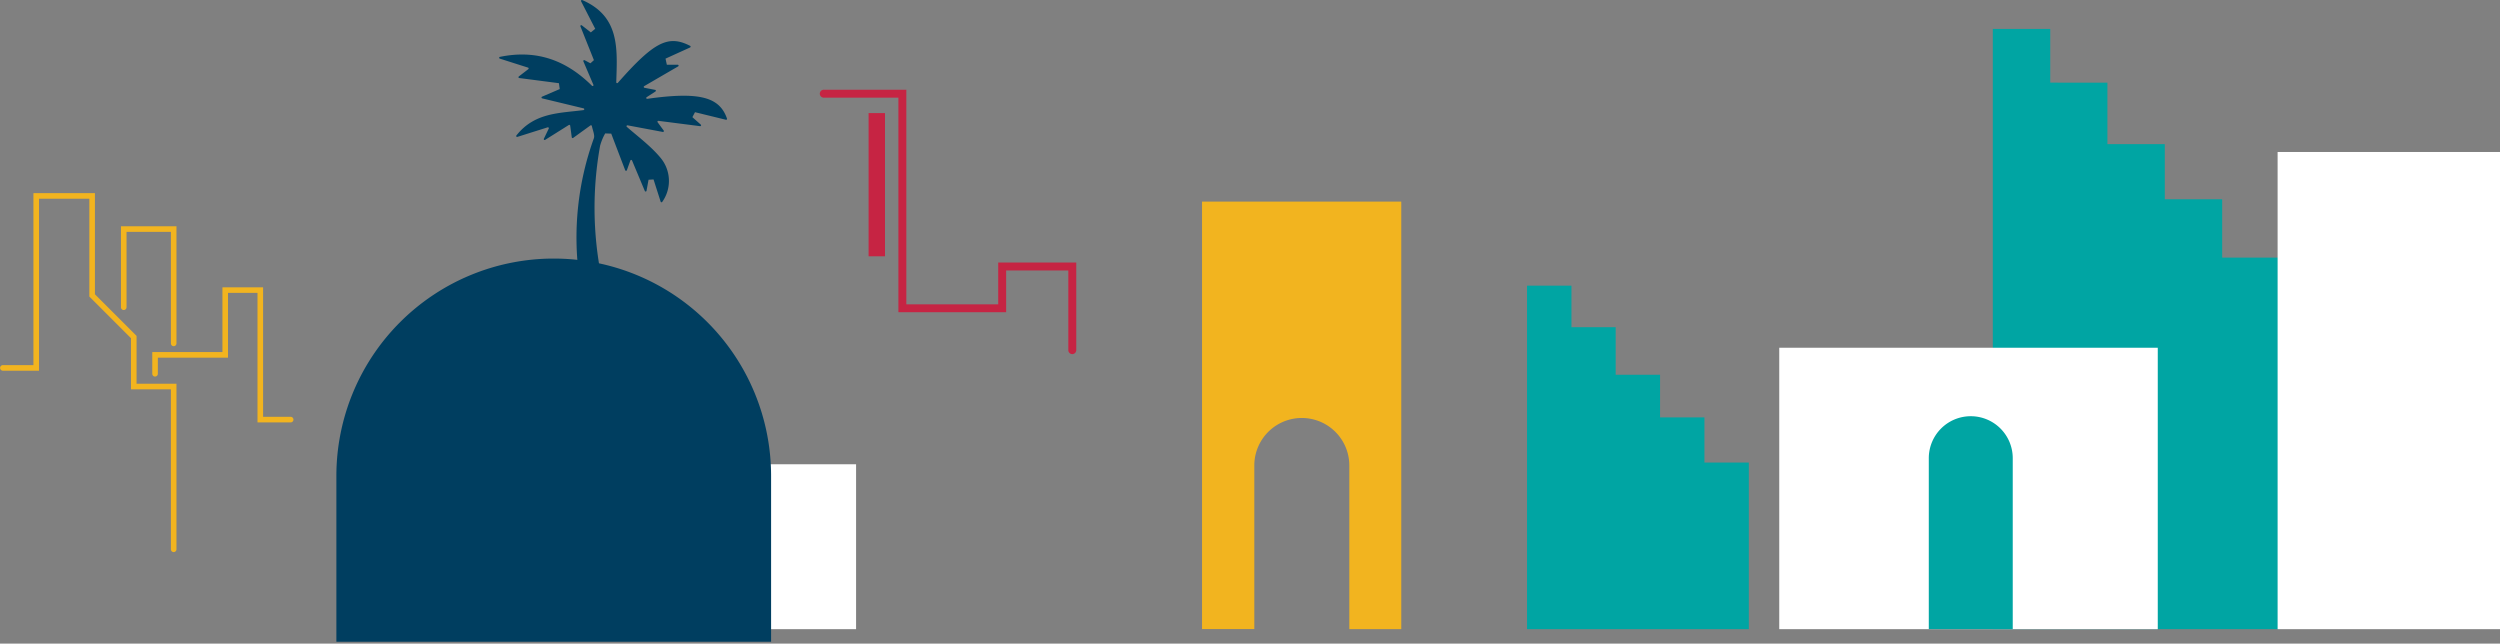 <?xml version="1.0" encoding="UTF-8"?> <svg xmlns="http://www.w3.org/2000/svg" width="667.551" height="171.85" viewBox="0 0 667.551 171.85"><rect x="0" y="0" width="667.551" height="171.85" fill="#808080" stroke="none"/><path id="Path_1313" data-name="Path 1313" d="M410.7,230.5v-15.59H395.376V200.192H380.055v-16.42H364.792V169.433H349.454V329.707h76.564V230.5Z" transform="translate(182.667 -161.707)" fill="#00a5a3"></path><rect id="Rectangle_344" data-name="Rectangle 344" width="59.383" height="127.418" transform="translate(608.168 40.583)" fill="#fff"></rect><rect id="Rectangle_348" data-name="Rectangle 348" width="101.069" height="75.146" transform="translate(475.098 92.854)" fill="#fff"></rect><path id="Path_1314" data-name="Path 1314" d="M369.347,374.74V329.086a11.208,11.208,0,0,0-11.208-11.208h0a11.208,11.208,0,0,0-11.208,11.208V374.74" transform="translate(168.096 -206.74)" fill="#00a5a3"></path><path id="Path_1363" data-name="Path 1363" d="M396.825,216.667V204.608H384.974V193.225h-11.85v-12.7H361.317V169.433H349.454v91.723h59.221V216.667Z" transform="translate(58.295 -93.156)" fill="#00a5a3"></path><g id="Group_706" data-name="Group 706" transform="translate(218.906 45.955)"><rect id="Rectangle_379" data-name="Rectangle 379" width="4.38" height="38.238" transform="translate(13.025 -15.759)" fill="#c62443"></rect><path id="Path_1337" data-name="Path 1337" d="M507.547,401.417V380.14h-16.6v11.153H462.176V334H442.248a1.06,1.06,0,0,1,0-2.12h22.045v57.3h24.535V378.022h20.837v23.395a1.059,1.059,0,0,1-1.09,1.059h0A1.058,1.058,0,0,1,507.547,401.417Z" transform="translate(-441.189 -353.876)" fill="#c62443"></path></g><path id="Subtraction_3" data-name="Subtraction 3" d="M53.2,114.152H39.327V70.463a12.683,12.683,0,0,0-25.367,0v43.688H0V0H53.2V114.151Z" transform="translate(320.967 53.831)" fill="#f2b41f" stroke="rgba(0,0,0,0)" stroke-miterlimit="10" stroke-width="1"></path><rect id="Rectangle_396" data-name="Rectangle 396" width="59.221" height="44.032" transform="translate(169.369 123.968)" fill="#fff"></rect><g id="Group_704" data-name="Group 704" transform="translate(133.285)"><path id="Path_1310" data-name="Path 1310" d="M105.293,324.647c2.035-1.279,4.028-2.53,6.332-3.976a.242.242,0,0,1,.366.172c.181,1.33.291,2.163.419,3.117a.237.237,0,0,0,.374.159l4.612-3.336a.24.24,0,0,1,.374.141c.307,1.383.836,2.507.532,3.326a77.954,77.954,0,0,0-3.922,36.951.24.24,0,0,0,.237.21h5.464a.234.234,0,0,0,.23-.279,93.321,93.321,0,0,1-.331-34.93,14.037,14.037,0,0,1,1.359-3.283l1.612.057c1.225,3.222,2.46,6.449,3.729,9.773a.237.237,0,0,0,.445,0c.249-.7.521-1.454.935-2.6a.239.239,0,0,1,.444-.006c1.294,3.09,2.356,5.614,3.416,8.149a.237.237,0,0,0,.451-.049q.27-1.48.541-2.955l1.334-.082c.651,2.039,1.3,4.059,1.9,5.936a.238.238,0,0,0,.42.064,9.639,9.639,0,0,0-.481-11.812c-2.592-3.105-5.942-5.58-8.97-8.221a.237.237,0,0,1,.2-.412l9.408,1.765a.239.239,0,0,0,.24-.372c-.5-.678-.934-1.271-1.629-2.215a.239.239,0,0,1,.227-.375c3.948.5,7.373.946,11.112,1.419a.238.238,0,0,0,.189-.413c-.822-.729-1.546-1.372-2.244-1.993l.7-1.325c2.8.688,5.587,1.367,8.258,2.021a.241.241,0,0,0,.281-.313c-1.984-5.792-7.388-7.239-21.291-5.278a.237.237,0,0,1-.164-.432l2.357-1.529a.238.238,0,0,0-.081-.433c-.833-.161-1.6-.309-2.857-.555a.239.239,0,0,1-.069-.441c3.345-1.948,6.085-3.542,9.065-5.27a.237.237,0,0,0-.116-.443h-2.9c-.2-.895-.159-.733-.354-1.628,2.237-1.02,4.458-2.028,6.566-2.984a.24.24,0,0,0,0-.43c-5.828-3-9.614-1.116-19.3,9.88a.239.239,0,0,1-.42-.156c.248-8.715,1.1-17.543-9.082-21.947a.242.242,0,0,0-.305.334c1.362,2.651,2.571,5.014,3.768,7.336l-1.165.963c-.748-.585-1.528-1.191-2.42-1.887a.238.238,0,0,0-.362.281c1.275,3.2,2.442,6.115,3.6,9.014l-.933.839c-.458-.244-.948-.5-1.557-.825a.239.239,0,0,0-.329.306c.944,2.205,1.816,4.245,2.681,6.264a.234.234,0,0,1-.384.254c-6.806-6.74-14.662-9.749-24.591-7.712a.241.241,0,0,0-.023.464c2.53.808,4.827,1.543,7.537,2.4a.242.242,0,0,1,.073.419l-2.532,1.949a.234.234,0,0,0,.113.418c3.432.443,7.009.912,10.6,1.377.116.827.1.741.22,1.568l-4.727,2.034a.24.24,0,0,0,.038.452c3.951.951,7.528,1.814,11.061,2.667a.237.237,0,0,1-.028.465c-6.451.834-13.082.626-17.925,6.781a.241.241,0,0,0,.266.372c2.77-.875,5.208-1.64,8.089-2.55a.239.239,0,0,1,.29.328c-.54,1.126-.931,1.938-1.305,2.717A.236.236,0,0,0,105.293,324.647Z" transform="translate(-93.023 -287.294)" fill="#003e60"></path></g><g id="Group_705" data-name="Group 705" transform="translate(0 51.578)"><path id="Path_1338" data-name="Path 1338" d="M358.619,343.445a.746.746,0,0,0,.745-.745V298.486H348.706V285.715L337.588,274.6v-27H321.169v45.921h-8.183a.745.745,0,0,0,0,1.489h9.672V249.09H336.1v26.122l11.118,11.118v13.645h10.658V342.7A.746.746,0,0,0,358.619,343.445Z" transform="translate(-312.242 -247.601)" fill="#f2b41f"></path><path id="Path_1339" data-name="Path 1339" d="M371.382,302.865h8.88a.745.745,0,0,0,0-1.489h-7.39V266.794H362.016v17.29H343.284v5.824a.745.745,0,0,0,1.489,0v-4.334h18.732v-17.29h7.876Z" transform="translate(-302.623 -241.654)" fill="#f2b41f"></path><path id="Path_1340" data-name="Path 1340" d="M350.979,286.369a.746.746,0,0,0,.745-.745V254.35H336.9v21.594a.745.745,0,1,0,1.489,0v-20.1h11.848v29.785A.745.745,0,0,0,350.979,286.369Z" transform="translate(-304.602 -245.51)" fill="#f2b41f"></path></g><path id="Union_1" data-name="Union 1" d="M0,102.307V58.039a58.039,58.039,0,1,1,116.078,0V72.08c0,.036,0,.072,0,.107V98.938h0v3.369Z" transform="translate(89.82 69.043)" fill="#003e60" stroke="rgba(0,0,0,0)" stroke-miterlimit="10" stroke-width="1"></path></svg> 